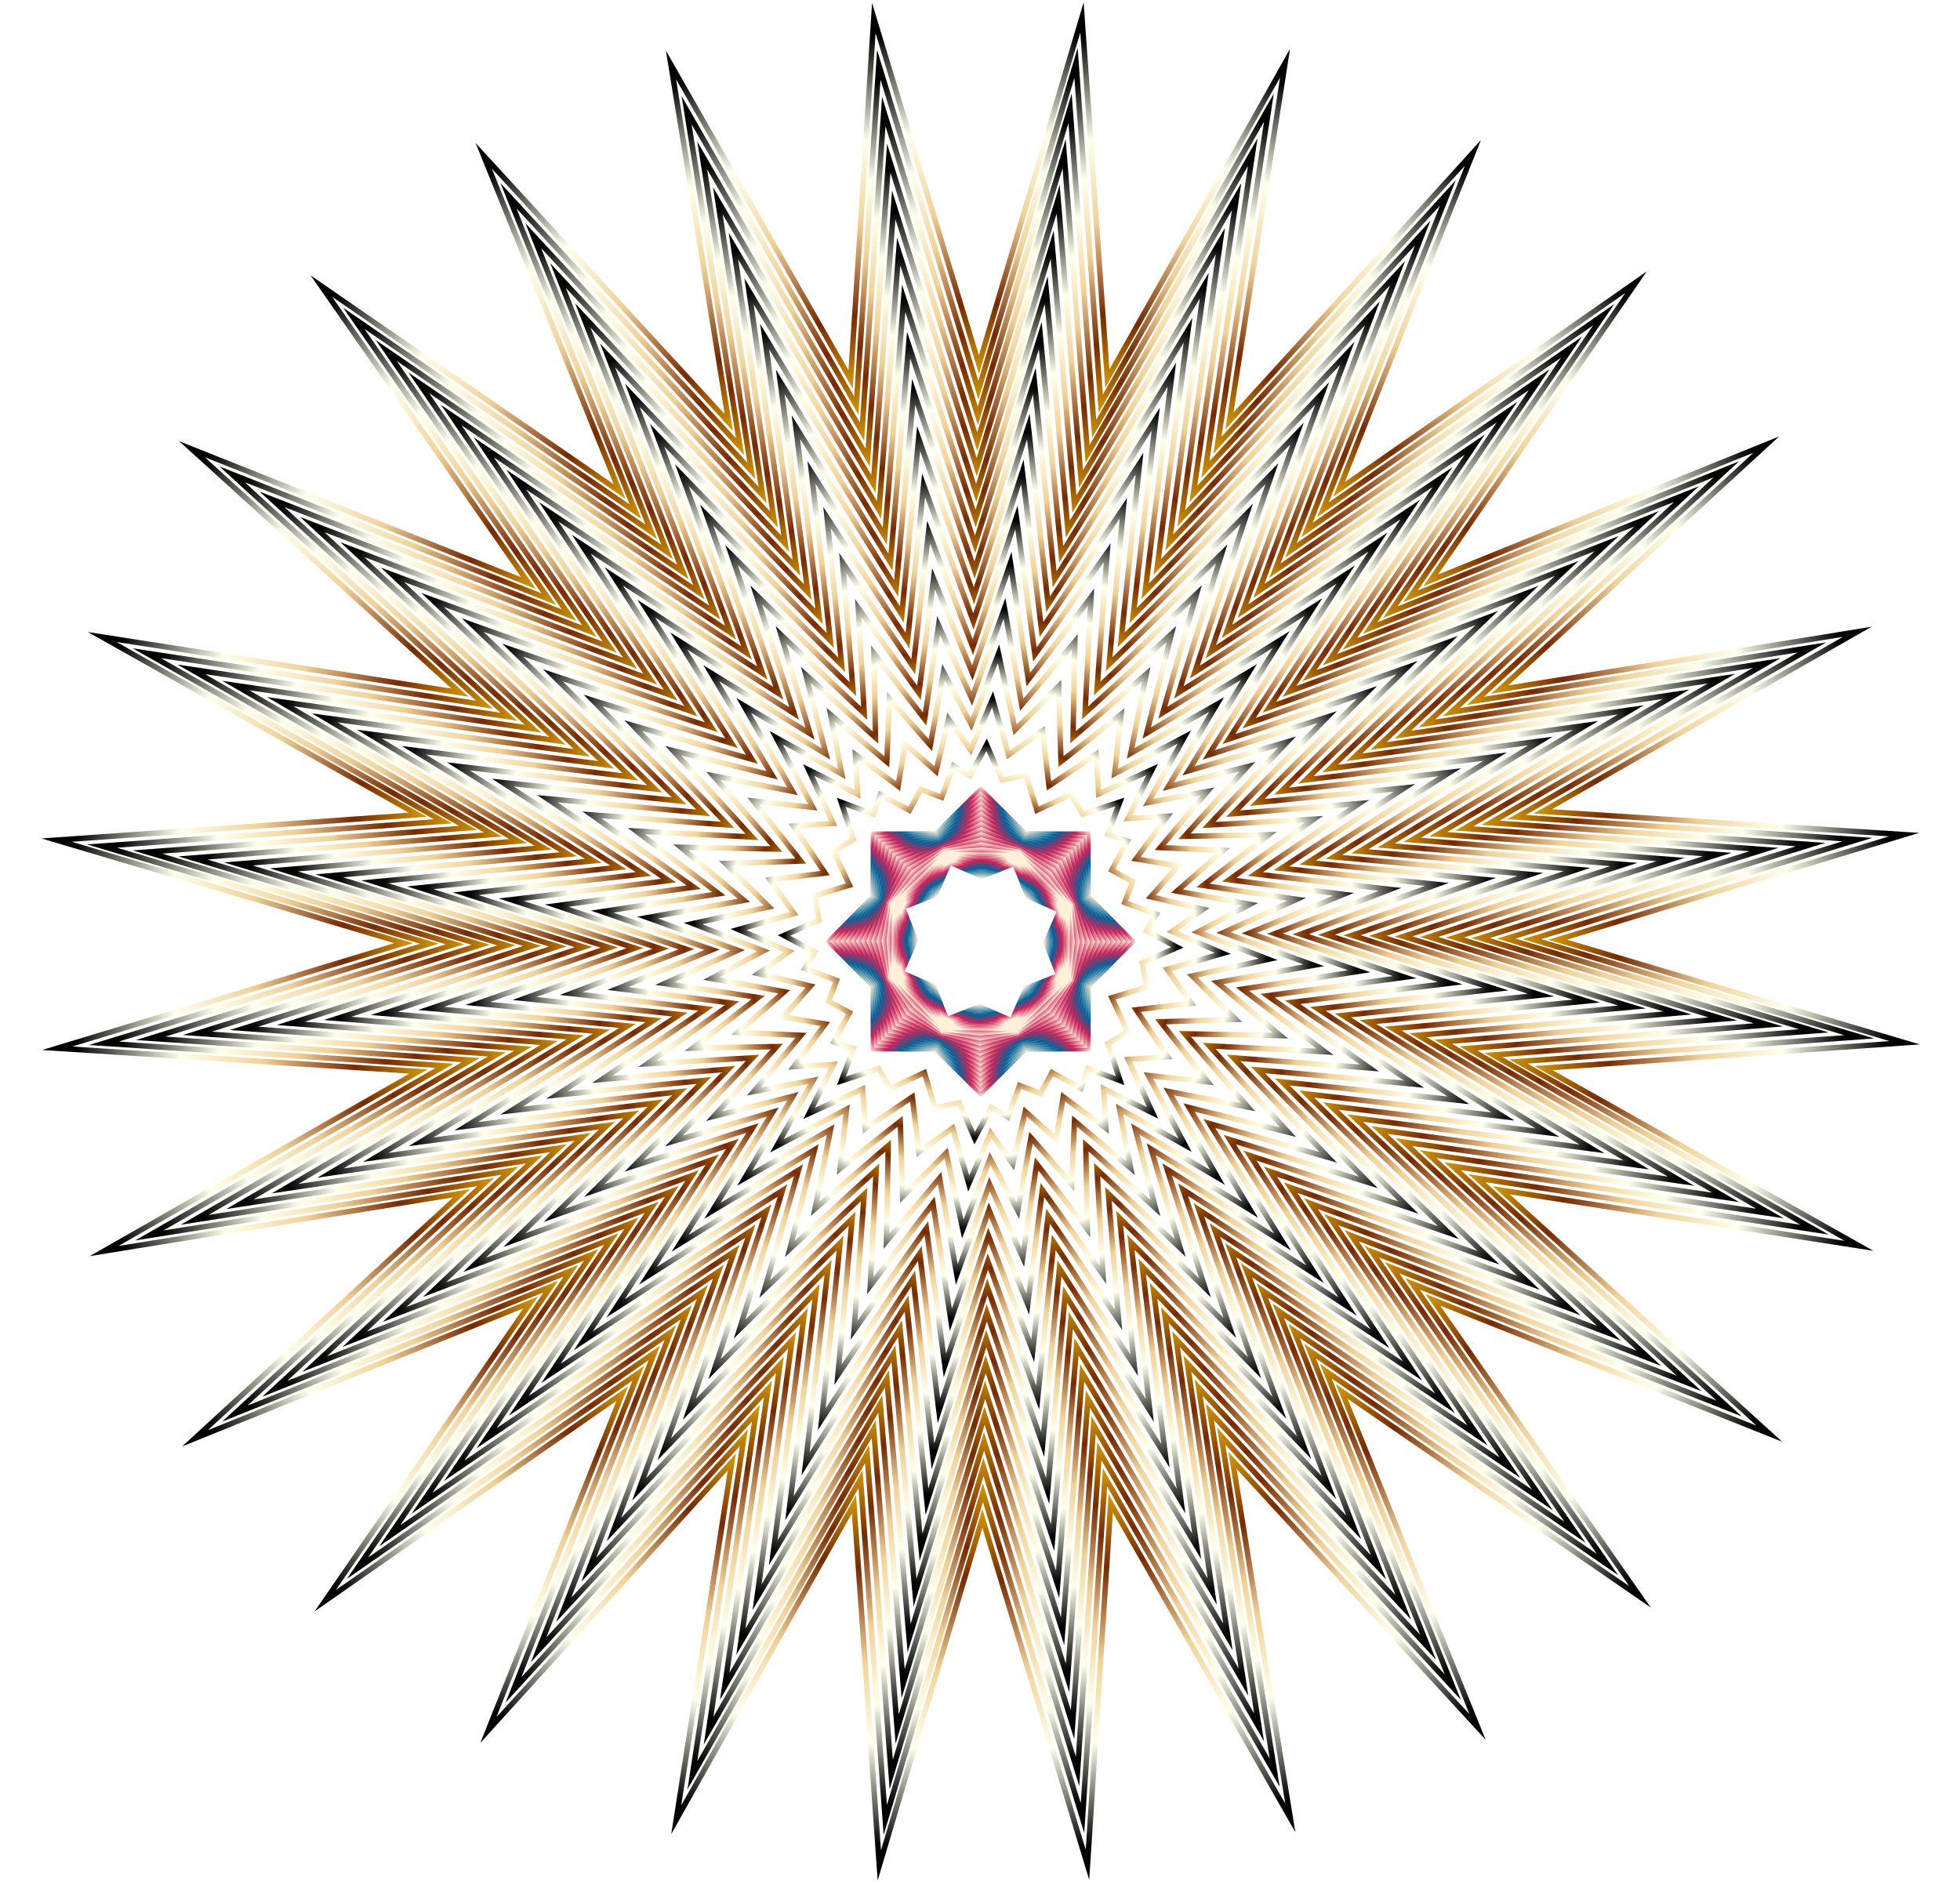 <?xml version="1.0" encoding="UTF-8" standalone="no"?>
<svg
   xmlns:dc="http://purl.org/dc/elements/1.1/"
   xmlns:cc="http://creativecommons.org/ns#"
   xmlns:rdf="http://www.w3.org/1999/02/22-rdf-syntax-ns#"
   xmlns:svg="http://www.w3.org/2000/svg"
   xmlns="http://www.w3.org/2000/svg"
   xmlns:sodipodi="http://sodipodi.sourceforge.net/DTD/sodipodi-0.dtd"
   xmlns:inkscape="http://www.inkscape.org/namespaces/inkscape"
   version="1.1"
   id="Layer_1"
   x="0px"
   y="0px"
   viewBox="0 0 1665.395 1600"
   enable-background="new 0 0 1665.395 1600"
   xml:space="preserve"
   inkscape:version="0.91 r13725"
   sodipodi:docname="Stylized Nova.svg"><defs
     id="defs1204"><filter
       y="-0.25"
       height="1.5"
       inkscape:menu-tooltip="Darkens the edge with an inner blur and adds a flexible glow"
       inkscape:menu="Shadows and Glows"
       inkscape:label="Dark And Glow"
       style="color-interpolation-filters:sRGB;"
       id="filter5950"><feGaussianBlur
         stdDeviation="5"
         result="result6"
         id="feGaussianBlur5952" /><feComposite
         result="result8"
         in="SourceGraphic"
         operator="atop"
         in2="result6"
         id="feComposite5954" /><feComposite
         result="result9"
         operator="over"
         in2="SourceAlpha"
         in="result8"
         id="feComposite5956" /><feColorMatrix
         values="1 0 0 0 0 0 1 0 0 0 0 0 1 0 0 0 0 0 1 0 "
         result="result10"
         id="feColorMatrix5958" /><feBlend
         in="result10"
         mode="normal"
         in2="result6"
         id="feBlend5960" /></filter><filter
       inkscape:label="Inset"
       inkscape:menu="Shadows and Glows"
       inkscape:menu-tooltip="Shadowy outer bevel"
       style="color-interpolation-filters:sRGB;"
       id="filter5974"><feMorphology
         result="result1"
         in="SourceAlpha"
         operator="dilate"
         radius="3.6"
         id="feMorphology5976" /><feGaussianBlur
         stdDeviation="3.6"
         in="result1"
         result="result0"
         id="feGaussianBlur5978" /><feDiffuseLighting
         surfaceScale="-5"
         id="feDiffuseLighting5980"><feDistantLight
           elevation="45"
           azimuth="225"
           id="feDistantLight5982" /></feDiffuseLighting><feComposite
         in2="result0"
         operator="in"
         result="result91"
         id="feComposite5984" /><feComposite
         in="SourceGraphic"
         in2="result91"
         id="feComposite5986" /></filter></defs><sodipodi:namedview
     pagecolor="#ffffff"
     bordercolor="#666666"
     borderopacity="1"
     objecttolerance="10"
     gridtolerance="10"
     guidetolerance="10"
     inkscape:pageopacity="0"
     inkscape:pageshadow="2"
     inkscape:window-width="640"
     inkscape:window-height="480"
     id="namedview1202"
     showgrid="false"
     inkscape:zoom="0.545"
     inkscape:cx="544.76519"
     inkscape:cy="792.04893"
     inkscape:current-layer="Layer_1" /><g
     id="g5988"><g
       style="filter:url(#filter5974)"
       id="g5"><radialGradient
         id="SVGID_1_"
         cx="833.246"
         cy="800"
         r="798.042"
         gradientUnits="userSpaceOnUse"><stop
           offset="0"
           style="stop-color:#BF9E5C"
           id="stop8" /><stop
           offset="0.073"
           style="stop-color:#1E0001"
           id="stop10" /><stop
           offset="0.133"
           style="stop-color:#FFFFED"
           id="stop12" /><stop
           offset="0.188"
           style="stop-color:#C18507"
           id="stop14" /><stop
           offset="0.255"
           style="stop-color:#5E0100"
           id="stop16" /><stop
           offset="0.351"
           style="stop-color:#442008"
           id="stop18" /><stop
           offset="0.424"
           style="stop-color:#FEFFEA"
           id="stop20" /><stop
           offset="0.485"
           style="stop-color:#514514"
           id="stop22" /><stop
           offset="0.533"
           style="stop-color:#E0BC73"
           id="stop24" /><stop
           offset="0.612"
           style="stop-color:#CA9008"
           id="stop26" /><stop
           offset="0.679"
           style="stop-color:#742A02"
           id="stop28" /><stop
           offset="0.776"
           style="stop-color:#F0D299"
           id="stop30" /><stop
           offset="0.861"
           style="stop-color:#FFFFEB"
           id="stop32" /><stop
           offset="0.97"
           style="stop-color:#000201"
           id="stop34" /></radialGradient><polygon
         stroke-miterlimit="10"
         points="919.351,14.819 940.908,321.752 1091.911,53.665 1044.629,357.699 1251.501,129.935 1137.75,415.826 1390.118,239.806 1215.602,493.216 1500.811,377.767 1274.282,585.99 1578.03,536.9 1310.846,689.495 1617.901,709.226 1323.461,798.542 1618.428,886.104 1311.495,907.661 1579.582,1058.665 1275.547,1011.382 1503.311,1218.255 1217.421,1104.504 1393.441,1356.872 1140.03,1182.356 1255.48,1467.565 1047.256,1241.035 1096.346,1544.783 943.751,1277.599 924.02,1584.655 834.705,1290.215 747.142,1585.181 725.585,1278.248 574.582,1546.335 621.864,1242.301 414.992,1470.065 528.743,1184.174 276.375,1360.194 450.89,1106.784 165.682,1222.234 392.211,1014.01 88.463,1063.1 355.647,910.505 48.591,890.774 343.032,801.458 48.065,713.896 354.998,692.339 86.911,541.335 390.946,588.618 163.182,381.745 449.072,495.496 273.052,243.128 526.462,417.644 411.013,132.435 619.236,358.965 570.146,55.217 722.742,322.401 742.472,15.345 831.788,309.786 "
         id="polygon36"
         style="fill:none;stroke:url(#SVGID_1_);stroke-width:4.616;stroke-miterlimit:10" /><radialGradient
         id="SVGID_2_"
         cx="833.246"
         cy="800"
         r="759.284"
         gradientUnits="userSpaceOnUse"><stop
           offset="0"
           style="stop-color:#BF9E5C"
           id="stop39" /><stop
           offset="0.073"
           style="stop-color:#1E0001"
           id="stop41" /><stop
           offset="0.133"
           style="stop-color:#FFFFED"
           id="stop43" /><stop
           offset="0.188"
           style="stop-color:#C18507"
           id="stop45" /><stop
           offset="0.255"
           style="stop-color:#5E0100"
           id="stop47" /><stop
           offset="0.351"
           style="stop-color:#442008"
           id="stop49" /><stop
           offset="0.424"
           style="stop-color:#FEFFEA"
           id="stop51" /><stop
           offset="0.485"
           style="stop-color:#514514"
           id="stop53" /><stop
           offset="0.533"
           style="stop-color:#E0BC73"
           id="stop55" /><stop
           offset="0.612"
           style="stop-color:#CA9008"
           id="stop57" /><stop
           offset="0.679"
           style="stop-color:#742A02"
           id="stop59" /><stop
           offset="0.776"
           style="stop-color:#F0D299"
           id="stop61" /><stop
           offset="0.861"
           style="stop-color:#FFFFEB"
           id="stop63" /><stop
           offset="0.97"
           style="stop-color:#000201"
           id="stop65" /></radialGradient><polygon
         stroke-miterlimit="10"
         points="432.068,166.36 628.826,379.564 583.409,93.684 727.581,344.599 746.704,55.053 831.32,331.619 914.286,53.449 935.311,343.064 1078.17,91.484 1034.408,378.373 1230.153,164.007 1124.138,433.081 1362.704,267.415 1198.454,506.699 1466.886,398.822 1253.682,595.58 1539.562,550.163 1288.647,694.334 1578.194,713.457 1301.627,798.073 1579.797,881.039 1290.183,902.065 1541.762,1044.924 1254.873,1001.161 1469.239,1196.907 1200.166,1090.891 1365.832,1329.458 1126.547,1165.208 1234.424,1433.64 1037.666,1220.436 1083.083,1506.316 938.912,1255.401 919.789,1544.947 835.173,1268.381 752.207,1546.551 731.181,1256.936 588.323,1508.516 632.085,1221.627 436.34,1435.993 542.355,1166.919 303.788,1332.585 468.038,1093.301 199.607,1201.178 412.811,1004.42 126.93,1049.837 377.846,905.666 88.299,886.543 364.865,801.927 86.695,718.961 376.31,697.935 124.731,555.076 411.62,598.839 197.254,403.094 466.327,509.109 300.661,270.542 539.946,434.792 "
         id="polygon67"
         style="fill:none;stroke:url(#SVGID_2_);stroke-width:4.616;stroke-miterlimit:10" /><radialGradient
         id="SVGID_3_"
         cx="833.246"
         cy="800"
         r="720.514"
         gradientUnits="userSpaceOnUse"><stop
           offset="0"
           style="stop-color:#BF9E5C"
           id="stop70" /><stop
           offset="0.073"
           style="stop-color:#1E0001"
           id="stop72" /><stop
           offset="0.133"
           style="stop-color:#FFFFED"
           id="stop74" /><stop
           offset="0.188"
           style="stop-color:#C18507"
           id="stop76" /><stop
           offset="0.255"
           style="stop-color:#5E0100"
           id="stop78" /><stop
           offset="0.351"
           style="stop-color:#442008"
           id="stop80" /><stop
           offset="0.424"
           style="stop-color:#FEFFEA"
           id="stop82" /><stop
           offset="0.485"
           style="stop-color:#514514"
           id="stop84" /><stop
           offset="0.533"
           style="stop-color:#E0BC73"
           id="stop86" /><stop
           offset="0.612"
           style="stop-color:#CA9008"
           id="stop88" /><stop
           offset="0.679"
           style="stop-color:#742A02"
           id="stop90" /><stop
           offset="0.776"
           style="stop-color:#F0D299"
           id="stop92" /><stop
           offset="0.861"
           style="stop-color:#FFFFEB"
           id="stop94" /><stop
           offset="0.97"
           style="stop-color:#000201"
           id="stop96" /></radialGradient><polygon
         stroke-miterlimit="10"
         points="453.124,200.285 638.416,400.164 596.672,132.151 732.419,366.798 750.935,94.76 830.851,353.452 909.221,92.079 929.715,364.375 1064.429,129.304 1024.187,399.048 1208.805,198.079 1110.525,450.336 1335.291,295.024 1181.306,520.182 1432.961,419.878 1233.082,605.17 1501.095,563.426 1266.448,699.173 1538.486,717.688 1279.794,797.605 1541.167,875.974 1268.871,896.468 1503.942,1031.182 1234.199,990.941 1435.167,1175.558 1182.911,1077.278 1338.223,1302.044 1113.064,1148.06 1213.368,1399.715 1028.077,1199.836 1069.82,1467.849 934.073,1233.202 915.558,1505.239 835.641,1246.547 757.272,1507.921 736.778,1235.624 602.064,1470.696 642.306,1200.953 457.688,1401.921 555.968,1149.664 331.202,1304.976 485.186,1079.818 233.532,1180.122 433.41,994.83 165.398,1036.574 400.044,900.827 128.007,882.312 386.699,802.395 125.325,724.026 397.622,703.532 162.55,568.817 432.294,609.059 231.326,424.442 483.582,522.722 328.27,297.956 553.428,451.94 "
         id="polygon98"
         style="fill:none;stroke:url(#SVGID_3_);stroke-width:4.616;stroke-miterlimit:10" /><radialGradient
         id="SVGID_4_"
         cx="833.246"
         cy="800"
         r="681.728"
         gradientUnits="userSpaceOnUse"><stop
           offset="0"
           style="stop-color:#BF9E5C"
           id="stop101" /><stop
           offset="0.073"
           style="stop-color:#1E0001"
           id="stop103" /><stop
           offset="0.133"
           style="stop-color:#FFFFED"
           id="stop105" /><stop
           offset="0.188"
           style="stop-color:#C18507"
           id="stop107" /><stop
           offset="0.255"
           style="stop-color:#5E0100"
           id="stop109" /><stop
           offset="0.351"
           style="stop-color:#442008"
           id="stop111" /><stop
           offset="0.424"
           style="stop-color:#FEFFEA"
           id="stop113" /><stop
           offset="0.485"
           style="stop-color:#514514"
           id="stop115" /><stop
           offset="0.533"
           style="stop-color:#E0BC73"
           id="stop117" /><stop
           offset="0.612"
           style="stop-color:#CA9008"
           id="stop119" /><stop
           offset="0.679"
           style="stop-color:#742A02"
           id="stop121" /><stop
           offset="0.776"
           style="stop-color:#F0D299"
           id="stop123" /><stop
           offset="0.861"
           style="stop-color:#FFFFEB"
           id="stop125" /><stop
           offset="0.97"
           style="stop-color:#000201"
           id="stop127" /></radialGradient><polygon
         stroke-miterlimit="10"
         points="474.18,234.21 648.006,420.764 609.936,170.619 737.258,388.997 755.166,134.468 830.383,375.286 904.156,130.709 924.118,385.687 1050.688,167.124 1013.966,419.722 1187.457,232.151 1096.912,467.591 1307.877,322.633 1164.158,533.665 1399.036,440.934 1212.483,614.76 1462.628,576.689 1244.25,704.012 1498.778,721.919 1257.96,797.136 1502.537,870.909 1247.559,890.872 1466.123,1017.441 1213.525,980.72 1401.095,1154.21 1165.656,1063.666 1310.613,1274.631 1099.581,1130.912 1192.313,1365.79 1018.487,1179.236 1056.557,1429.382 929.235,1211.003 911.327,1465.532 836.11,1224.714 762.337,1469.291 742.374,1214.313 615.805,1432.877 652.527,1180.278 479.036,1367.849 569.581,1132.409 358.615,1277.367 502.334,1066.335 267.457,1159.066 454.01,985.24 203.865,1023.311 422.243,895.988 167.715,878.081 408.532,802.864 163.956,729.091 418.934,709.128 200.37,582.559 452.968,619.28 265.398,445.79 500.837,536.334 355.879,325.369 566.912,469.088 "
         id="polygon129"
         style="fill:none;stroke:url(#SVGID_4_);stroke-width:4.616;stroke-miterlimit:10" /><radialGradient
         id="SVGID_5_"
         cx="833.246"
         cy="800"
         r="642.925"
         gradientUnits="userSpaceOnUse"><stop
           offset="0"
           style="stop-color:#BF9E5C"
           id="stop132" /><stop
           offset="0.073"
           style="stop-color:#1E0001"
           id="stop134" /><stop
           offset="0.133"
           style="stop-color:#FFFFED"
           id="stop136" /><stop
           offset="0.188"
           style="stop-color:#C18507"
           id="stop138" /><stop
           offset="0.255"
           style="stop-color:#5E0100"
           id="stop140" /><stop
           offset="0.351"
           style="stop-color:#442008"
           id="stop142" /><stop
           offset="0.424"
           style="stop-color:#FEFFEA"
           id="stop144" /><stop
           offset="0.485"
           style="stop-color:#514514"
           id="stop146" /><stop
           offset="0.533"
           style="stop-color:#E0BC73"
           id="stop148" /><stop
           offset="0.612"
           style="stop-color:#CA9008"
           id="stop150" /><stop
           offset="0.679"
           style="stop-color:#742A02"
           id="stop152" /><stop
           offset="0.776"
           style="stop-color:#F0D299"
           id="stop154" /><stop
           offset="0.861"
           style="stop-color:#FFFFEB"
           id="stop156" /><stop
           offset="0.97"
           style="stop-color:#000201"
           id="stop158" /></radialGradient><polygon
         stroke-miterlimit="10"
         points="495.236,268.135 657.596,441.363 623.199,209.086 742.097,411.195 759.397,174.176 829.914,397.119 899.091,169.339 918.522,406.999 1036.947,204.943 1003.745,440.396 1166.108,266.223 1083.299,484.845 1280.464,350.242 1147.011,547.148 1365.111,461.989 1191.883,624.349 1424.161,589.952 1222.051,708.85 1459.07,726.15 1236.127,796.668 1463.907,865.844 1226.247,885.276 1428.303,1003.7 1192.851,970.499 1367.023,1132.862 1148.401,1050.053 1283.005,1247.217 1086.098,1113.764 1171.257,1331.865 1008.897,1158.637 1043.294,1390.914 924.396,1188.805 907.096,1425.824 836.579,1202.88 767.402,1430.66 747.971,1193.001 629.546,1395.057 662.747,1159.604 500.384,1333.777 583.193,1115.155 386.029,1249.758 519.482,1052.852 301.382,1138.011 474.61,975.651 242.332,1010.048 444.442,891.15 207.423,873.85 430.366,803.332 202.586,734.156 440.246,714.724 238.189,596.3 473.642,629.501 299.47,467.138 518.092,549.947 383.488,352.783 580.394,486.236 "
         id="polygon160"
         style="fill:none;stroke:url(#SVGID_5_);stroke-width:4.616;stroke-miterlimit:10" /><radialGradient
         id="SVGID_6_"
         cx="833.246"
         cy="800"
         r="604.1"
         gradientUnits="userSpaceOnUse"><stop
           offset="0"
           style="stop-color:#BF9E5C"
           id="stop163" /><stop
           offset="0.073"
           style="stop-color:#1E0001"
           id="stop165" /><stop
           offset="0.133"
           style="stop-color:#FFFFED"
           id="stop167" /><stop
           offset="0.188"
           style="stop-color:#C18507"
           id="stop169" /><stop
           offset="0.255"
           style="stop-color:#5E0100"
           id="stop171" /><stop
           offset="0.351"
           style="stop-color:#442008"
           id="stop173" /><stop
           offset="0.424"
           style="stop-color:#FEFFEA"
           id="stop175" /><stop
           offset="0.485"
           style="stop-color:#514514"
           id="stop177" /><stop
           offset="0.533"
           style="stop-color:#E0BC73"
           id="stop179" /><stop
           offset="0.612"
           style="stop-color:#CA9008"
           id="stop181" /><stop
           offset="0.679"
           style="stop-color:#742A02"
           id="stop183" /><stop
           offset="0.776"
           style="stop-color:#F0D299"
           id="stop185" /><stop
           offset="0.861"
           style="stop-color:#FFFFEB"
           id="stop187" /><stop
           offset="0.97"
           style="stop-color:#000201"
           id="stop189" /></radialGradient><polygon
         stroke-miterlimit="10"
         points="516.291,302.06 667.186,461.963 636.462,247.553 746.936,433.394 763.628,213.884 829.446,418.953 894.026,207.97 912.926,428.311 1023.205,242.763 993.524,461.07 1144.76,300.295 1069.687,502.1 1253.05,377.851 1129.862,560.631 1331.186,483.045 1171.283,633.939 1385.694,603.215 1199.852,713.689 1419.362,730.381 1214.293,796.199 1425.277,860.779 1204.935,879.679 1390.484,989.959 1172.176,960.278 1332.951,1111.514 1131.146,1036.44 1255.396,1219.804 1072.615,1096.616 1150.201,1297.94 999.307,1138.037 1030.031,1352.447 919.557,1166.606 902.865,1386.116 837.047,1181.047 772.467,1392.03 753.567,1171.689 643.287,1357.237 672.968,1138.93 521.732,1299.705 596.806,1097.9 413.443,1222.149 536.63,1039.369 335.307,1116.955 495.209,966.061 280.799,996.785 466.64,886.311 247.13,869.619 452.199,803.801 241.216,739.221 461.558,720.321 276.009,610.041 494.316,639.722 333.542,488.486 535.347,563.56 411.097,380.196 593.877,503.384 "
         id="polygon191"
         style="fill:none;stroke:url(#SVGID_6_);stroke-width:4.616;stroke-miterlimit:10" /><radialGradient
         id="SVGID_7_"
         cx="833.246"
         cy="800"
         r="565.25"
         gradientUnits="userSpaceOnUse"><stop
           offset="0"
           style="stop-color:#BF9E5C"
           id="stop194" /><stop
           offset="0.073"
           style="stop-color:#1E0001"
           id="stop196" /><stop
           offset="0.133"
           style="stop-color:#FFFFED"
           id="stop198" /><stop
           offset="0.188"
           style="stop-color:#C18507"
           id="stop200" /><stop
           offset="0.255"
           style="stop-color:#5E0100"
           id="stop202" /><stop
           offset="0.351"
           style="stop-color:#442008"
           id="stop204" /><stop
           offset="0.424"
           style="stop-color:#FEFFEA"
           id="stop206" /><stop
           offset="0.485"
           style="stop-color:#514514"
           id="stop208" /><stop
           offset="0.533"
           style="stop-color:#E0BC73"
           id="stop210" /><stop
           offset="0.612"
           style="stop-color:#CA9008"
           id="stop212" /><stop
           offset="0.679"
           style="stop-color:#742A02"
           id="stop214" /><stop
           offset="0.776"
           style="stop-color:#F0D299"
           id="stop216" /><stop
           offset="0.861"
           style="stop-color:#FFFFEB"
           id="stop218" /><stop
           offset="0.97"
           style="stop-color:#000201"
           id="stop220" /></radialGradient><polygon
         stroke-miterlimit="10"
         points="537.347,335.985 676.775,482.563 649.725,286.02 751.774,455.593 767.859,253.592 828.977,440.786 888.961,246.6 907.329,449.623 1009.464,280.582 983.303,481.744 1123.412,334.367 1056.074,519.355 1225.636,405.46 1112.715,574.114 1297.261,504.101 1150.684,643.529 1347.226,616.479 1177.654,718.528 1379.655,734.612 1192.46,795.731 1386.647,855.715 1183.623,874.083 1352.664,976.218 1151.502,950.057 1298.879,1090.166 1113.891,1022.828 1227.786,1192.39 1059.132,1079.468 1129.146,1264.015 989.717,1117.437 1016.768,1313.98 914.718,1144.408 898.634,1346.408 837.516,1159.214 777.532,1353.4 759.164,1150.377 657.028,1319.418 683.189,1118.256 543.081,1265.633 610.419,1080.645 440.856,1194.54 553.778,1025.886 369.231,1095.899 515.809,956.471 319.266,983.521 488.839,881.472 286.838,865.388 474.033,804.269 279.846,744.285 482.869,725.917 313.829,623.782 514.99,649.943 367.614,509.834 552.602,577.172 438.706,407.61 607.361,520.532 "
         id="polygon222"
         style="fill:none;stroke:url(#SVGID_7_);stroke-width:4.616;stroke-miterlimit:10" /><radialGradient
         id="SVGID_8_"
         cx="833.246"
         cy="800"
         r="526.37"
         gradientUnits="userSpaceOnUse"><stop
           offset="0"
           style="stop-color:#BF9E5C"
           id="stop225" /><stop
           offset="0.073"
           style="stop-color:#1E0001"
           id="stop227" /><stop
           offset="0.133"
           style="stop-color:#FFFFED"
           id="stop229" /><stop
           offset="0.188"
           style="stop-color:#C18507"
           id="stop231" /><stop
           offset="0.255"
           style="stop-color:#5E0100"
           id="stop233" /><stop
           offset="0.351"
           style="stop-color:#442008"
           id="stop235" /><stop
           offset="0.424"
           style="stop-color:#FEFFEA"
           id="stop237" /><stop
           offset="0.485"
           style="stop-color:#514514"
           id="stop239" /><stop
           offset="0.533"
           style="stop-color:#E0BC73"
           id="stop241" /><stop
           offset="0.612"
           style="stop-color:#CA9008"
           id="stop243" /><stop
           offset="0.679"
           style="stop-color:#742A02"
           id="stop245" /><stop
           offset="0.776"
           style="stop-color:#F0D299"
           id="stop247" /><stop
           offset="0.861"
           style="stop-color:#FFFFEB"
           id="stop249" /><stop
           offset="0.97"
           style="stop-color:#000201"
           id="stop251" /></radialGradient><polygon
         stroke-miterlimit="10"
         points="558.403,369.91 686.365,503.163 662.988,324.487 756.613,477.791 772.09,293.3 828.509,462.62 883.896,285.23 901.733,470.935 995.723,318.402 973.082,502.418 1102.064,368.439 1042.461,536.61 1198.223,433.069 1095.567,587.597 1263.336,525.157 1130.084,653.119 1308.759,629.742 1155.455,723.367 1339.947,738.844 1170.627,795.262 1348.016,850.649 1162.311,868.486 1314.845,962.477 1130.828,939.836 1264.807,1068.818 1096.636,1009.215 1200.177,1164.976 1045.649,1062.32 1108.09,1230.09 980.128,1096.838 1003.505,1275.513 909.88,1122.209 894.403,1306.7 837.984,1137.38 782.597,1314.77 764.76,1129.065 670.769,1281.598 693.41,1097.582 564.429,1231.561 624.031,1063.39 468.27,1166.931 570.926,1012.403 403.156,1074.843 536.409,946.881 357.734,970.258 511.038,876.633 326.546,861.156 495.866,804.738 318.476,749.351 504.181,731.514 351.648,637.523 535.664,660.164 401.686,531.182 569.856,590.785 466.315,435.024 620.843,537.68 "
         id="polygon253"
         style="fill:none;stroke:url(#SVGID_8_);stroke-width:4.616;stroke-miterlimit:10" /><radialGradient
         id="SVGID_9_"
         cx="833.246"
         cy="800"
         r="487.452"
         gradientUnits="userSpaceOnUse"><stop
           offset="0"
           style="stop-color:#BF9E5C"
           id="stop256" /><stop
           offset="0.073"
           style="stop-color:#1E0001"
           id="stop258" /><stop
           offset="0.133"
           style="stop-color:#FFFFED"
           id="stop260" /><stop
           offset="0.188"
           style="stop-color:#C18507"
           id="stop262" /><stop
           offset="0.255"
           style="stop-color:#5E0100"
           id="stop264" /><stop
           offset="0.351"
           style="stop-color:#442008"
           id="stop266" /><stop
           offset="0.424"
           style="stop-color:#FEFFEA"
           id="stop268" /><stop
           offset="0.485"
           style="stop-color:#514514"
           id="stop270" /><stop
           offset="0.533"
           style="stop-color:#E0BC73"
           id="stop272" /><stop
           offset="0.612"
           style="stop-color:#CA9008"
           id="stop274" /><stop
           offset="0.679"
           style="stop-color:#742A02"
           id="stop276" /><stop
           offset="0.776"
           style="stop-color:#F0D299"
           id="stop278" /><stop
           offset="0.861"
           style="stop-color:#FFFFEB"
           id="stop280" /><stop
           offset="0.97"
           style="stop-color:#000201"
           id="stop282" /></radialGradient><polygon
         stroke-miterlimit="10"
         points="579.459,403.835 695.955,523.762 676.251,362.954 761.452,499.99 776.321,333.007 828.04,484.453 878.831,323.86 896.136,492.247 981.982,356.221 962.862,523.092 1080.716,402.511 1028.849,553.865 1170.809,460.678 1078.419,601.08 1229.411,546.212 1109.484,662.709 1270.292,643.005 1133.256,728.205 1300.239,743.075 1148.793,794.794 1309.386,845.585 1140.999,862.89 1277.025,948.736 1110.154,929.615 1230.735,1047.469 1079.381,995.602 1172.568,1137.563 1032.166,1045.172 1087.034,1196.165 970.538,1076.238 990.242,1237.045 905.041,1100.01 890.172,1266.993 838.453,1115.546 787.662,1276.14 770.356,1107.753 684.511,1243.779 703.631,1076.908 585.777,1197.489 637.644,1046.135 495.683,1139.322 588.074,998.92 437.081,1053.788 557.009,937.291 396.201,956.995 533.236,871.795 366.254,856.925 517.7,805.206 357.107,754.415 525.493,737.11 389.468,651.264 556.339,670.385 435.758,552.53 587.111,604.398 493.924,462.437 634.326,554.828 "
         id="polygon284"
         style="fill:none;stroke:url(#SVGID_9_);stroke-width:4.616;stroke-miterlimit:10" /><radialGradient
         id="SVGID_10_"
         cx="833.246"
         cy="800"
         r="448.488"
         gradientUnits="userSpaceOnUse"><stop
           offset="0"
           style="stop-color:#BF9E5C"
           id="stop287" /><stop
           offset="0.073"
           style="stop-color:#1E0001"
           id="stop289" /><stop
           offset="0.133"
           style="stop-color:#FFFFED"
           id="stop291" /><stop
           offset="0.188"
           style="stop-color:#C18507"
           id="stop293" /><stop
           offset="0.255"
           style="stop-color:#5E0100"
           id="stop295" /><stop
           offset="0.351"
           style="stop-color:#442008"
           id="stop297" /><stop
           offset="0.424"
           style="stop-color:#FEFFEA"
           id="stop299" /><stop
           offset="0.485"
           style="stop-color:#514514"
           id="stop301" /><stop
           offset="0.533"
           style="stop-color:#E0BC73"
           id="stop303" /><stop
           offset="0.612"
           style="stop-color:#CA9008"
           id="stop305" /><stop
           offset="0.679"
           style="stop-color:#742A02"
           id="stop307" /><stop
           offset="0.776"
           style="stop-color:#F0D299"
           id="stop309" /><stop
           offset="0.861"
           style="stop-color:#FFFFEB"
           id="stop311" /><stop
           offset="0.97"
           style="stop-color:#000201"
           id="stop313" /></radialGradient><polygon
         stroke-miterlimit="10"
         points="600.514,437.76 705.545,544.362 689.514,401.422 766.29,522.188 780.552,372.715 827.572,506.287 873.766,362.49 890.54,513.559 968.241,394.041 952.641,543.766 1059.368,436.583 1015.236,571.12 1143.396,488.287 1061.271,614.563 1195.486,567.268 1088.884,672.298 1231.825,656.268 1111.058,733.044 1260.531,747.306 1126.959,794.325 1270.756,840.52 1119.688,857.293 1239.205,934.995 1089.48,919.394 1196.663,1026.121 1062.126,981.99 1144.959,1110.149 1018.683,1028.024 1065.978,1162.24 960.948,1055.638 976.979,1198.578 900.202,1077.812 885.941,1227.285 838.921,1093.713 792.727,1237.51 775.953,1086.441 698.252,1205.959 713.852,1056.234 607.125,1163.417 651.257,1028.88 523.097,1111.713 605.222,985.437 471.006,1032.732 577.608,927.702 434.668,943.732 555.435,866.956 405.962,852.694 539.533,805.675 395.737,759.48 546.805,742.707 427.287,665.005 577.013,680.606 469.83,573.879 604.366,618.01 521.533,489.851 647.809,571.976 "
         id="polygon315"
         style="fill:none;stroke:url(#SVGID_10_);stroke-width:4.616;stroke-miterlimit:10" /><radialGradient
         id="SVGID_11_"
         cx="833.246"
         cy="800"
         r="409.466"
         gradientUnits="userSpaceOnUse"><stop
           offset="0"
           style="stop-color:#BF9E5C"
           id="stop318" /><stop
           offset="0.073"
           style="stop-color:#1E0001"
           id="stop320" /><stop
           offset="0.133"
           style="stop-color:#FFFFED"
           id="stop322" /><stop
           offset="0.188"
           style="stop-color:#C18507"
           id="stop324" /><stop
           offset="0.255"
           style="stop-color:#5E0100"
           id="stop326" /><stop
           offset="0.351"
           style="stop-color:#442008"
           id="stop328" /><stop
           offset="0.424"
           style="stop-color:#FEFFEA"
           id="stop330" /><stop
           offset="0.485"
           style="stop-color:#514514"
           id="stop332" /><stop
           offset="0.533"
           style="stop-color:#E0BC73"
           id="stop334" /><stop
           offset="0.612"
           style="stop-color:#CA9008"
           id="stop336" /><stop
           offset="0.679"
           style="stop-color:#742A02"
           id="stop338" /><stop
           offset="0.776"
           style="stop-color:#F0D299"
           id="stop340" /><stop
           offset="0.861"
           style="stop-color:#FFFFEB"
           id="stop342" /><stop
           offset="0.97"
           style="stop-color:#000201"
           id="stop344" /></radialGradient><polygon
         stroke-miterlimit="10"
         points="621.57,471.685 715.135,564.962 702.777,439.889 771.129,544.387 784.783,412.423 827.103,528.12 868.701,401.121 884.943,534.871 954.5,431.861 942.42,564.441 1038.02,470.655 1001.623,588.375 1115.982,515.896 1044.123,628.046 1161.562,588.324 1068.285,681.888 1193.357,669.531 1088.859,737.883 1220.823,751.537 1105.126,793.857 1232.126,835.455 1098.376,851.697 1201.386,921.253 1068.806,909.174 1162.591,1004.773 1044.871,968.377 1117.35,1082.736 1005.2,1010.876 1044.923,1128.315 951.358,1035.039 963.716,1160.111 895.364,1055.613 881.71,1187.577 839.39,1071.88 797.792,1198.879 781.549,1065.129 711.993,1168.139 724.073,1035.559 628.473,1129.345 664.869,1011.625 550.511,1084.104 622.37,971.954 504.931,1011.676 598.208,918.112 473.135,930.469 577.634,862.117 445.669,848.463 561.367,806.143 434.367,764.545 568.117,748.303 465.107,678.747 597.687,690.826 503.902,595.227 621.621,631.623 549.142,517.264 661.292,589.124 "
         id="polygon346"
         style="fill:none;stroke:url(#SVGID_11_);stroke-width:4.616;stroke-miterlimit:10" /><radialGradient
         id="SVGID_12_"
         cx="833.246"
         cy="800"
         r="370.369"
         gradientUnits="userSpaceOnUse"><stop
           offset="0"
           style="stop-color:#BF9E5C"
           id="stop349" /><stop
           offset="0.073"
           style="stop-color:#1E0001"
           id="stop351" /><stop
           offset="0.133"
           style="stop-color:#FFFFED"
           id="stop353" /><stop
           offset="0.188"
           style="stop-color:#C18507"
           id="stop355" /><stop
           offset="0.255"
           style="stop-color:#5E0100"
           id="stop357" /><stop
           offset="0.351"
           style="stop-color:#442008"
           id="stop359" /><stop
           offset="0.424"
           style="stop-color:#FEFFEA"
           id="stop361" /><stop
           offset="0.485"
           style="stop-color:#514514"
           id="stop363" /><stop
           offset="0.533"
           style="stop-color:#E0BC73"
           id="stop365" /><stop
           offset="0.612"
           style="stop-color:#CA9008"
           id="stop367" /><stop
           offset="0.679"
           style="stop-color:#742A02"
           id="stop369" /><stop
           offset="0.776"
           style="stop-color:#F0D299"
           id="stop371" /><stop
           offset="0.861"
           style="stop-color:#FFFFEB"
           id="stop373" /><stop
           offset="0.97"
           style="stop-color:#000201"
           id="stop375" /></radialGradient><polygon
         stroke-miterlimit="10"
         points="642.626,505.61 724.724,585.561 716.04,478.356 775.968,566.586 789.014,452.131 826.635,549.954 863.636,439.751 879.347,556.183 940.759,469.68 932.199,585.115 1016.671,504.727 988.011,605.63 1088.569,543.505 1026.975,641.529 1127.637,609.379 1047.685,691.478 1154.89,682.794 1066.66,742.722 1181.116,755.768 1083.293,793.388 1193.496,830.39 1077.064,846.101 1163.566,907.512 1048.132,898.953 1128.519,983.425 1027.617,954.764 1089.741,1055.322 991.717,993.728 1023.867,1094.39 941.768,1014.439 950.452,1121.644 890.525,1033.414 877.479,1147.869 839.858,1050.046 802.857,1160.249 787.146,1043.817 725.734,1130.32 734.294,1014.885 649.821,1095.273 678.482,994.37 577.924,1056.495 639.518,958.471 538.856,990.621 618.808,908.522 511.603,917.206 599.832,857.278 485.377,844.232 583.2,806.612 472.997,769.61 589.429,753.899 502.926,692.488 618.361,701.047 537.974,616.575 638.876,645.236 576.751,544.678 674.775,606.272 "
         id="polygon377"
         style="fill:none;stroke:url(#SVGID_12_);stroke-width:4.616;stroke-miterlimit:10" /><radialGradient
         id="SVGID_13_"
         cx="833.246"
         cy="800"
         r="331.172"
         gradientUnits="userSpaceOnUse"><stop
           offset="0"
           style="stop-color:#BF9E5C"
           id="stop380" /><stop
           offset="0.073"
           style="stop-color:#1E0001"
           id="stop382" /><stop
           offset="0.133"
           style="stop-color:#FFFFED"
           id="stop384" /><stop
           offset="0.188"
           style="stop-color:#C18507"
           id="stop386" /><stop
           offset="0.255"
           style="stop-color:#5E0100"
           id="stop388" /><stop
           offset="0.351"
           style="stop-color:#442008"
           id="stop390" /><stop
           offset="0.424"
           style="stop-color:#FEFFEA"
           id="stop392" /><stop
           offset="0.485"
           style="stop-color:#514514"
           id="stop394" /><stop
           offset="0.533"
           style="stop-color:#E0BC73"
           id="stop396" /><stop
           offset="0.612"
           style="stop-color:#CA9008"
           id="stop398" /><stop
           offset="0.679"
           style="stop-color:#742A02"
           id="stop400" /><stop
           offset="0.776"
           style="stop-color:#F0D299"
           id="stop402" /><stop
           offset="0.861"
           style="stop-color:#FFFFEB"
           id="stop404" /><stop
           offset="0.97"
           style="stop-color:#000201"
           id="stop406" /></radialGradient><polygon
         stroke-miterlimit="10"
         points="663.681,539.535 734.314,606.161 729.303,516.823 780.807,588.784 793.245,491.839 826.166,571.787 858.571,478.381 873.75,577.495 927.018,507.5 921.978,605.789 995.323,538.799 974.398,622.885 1061.155,571.114 1009.827,655.012 1093.712,630.435 1027.085,701.068 1116.423,696.057 1044.462,747.56 1141.408,759.999 1061.459,792.92 1154.865,825.325 1055.752,840.504 1125.747,893.771 1027.458,888.732 1094.447,962.077 1010.362,941.152 1062.132,1027.909 978.234,976.58 1002.811,1060.465 932.178,993.839 937.189,1083.177 885.686,1011.216 873.247,1108.161 840.327,1028.213 807.922,1121.619 792.742,1022.505 739.475,1092.5 744.514,994.211 671.169,1061.201 692.095,977.115 605.338,1028.886 656.666,944.988 572.781,969.565 639.407,898.932 550.07,903.943 622.031,852.44 525.085,840.001 605.034,807.08 511.627,774.675 610.741,759.496 540.746,706.229 639.035,711.268 572.046,637.923 656.131,658.848 604.361,572.091 688.258,623.42 "
         id="polygon408"
         style="fill:none;stroke:url(#SVGID_13_);stroke-width:4.616;stroke-miterlimit:10" /><radialGradient
         id="SVGID_14_"
         cx="833.246"
         cy="800"
         r="291.843"
         gradientUnits="userSpaceOnUse"><stop
           offset="0"
           style="stop-color:#BF9E5C"
           id="stop411" /><stop
           offset="0.073"
           style="stop-color:#1E0001"
           id="stop413" /><stop
           offset="0.133"
           style="stop-color:#FFFFED"
           id="stop415" /><stop
           offset="0.188"
           style="stop-color:#C18507"
           id="stop417" /><stop
           offset="0.255"
           style="stop-color:#5E0100"
           id="stop419" /><stop
           offset="0.351"
           style="stop-color:#442008"
           id="stop421" /><stop
           offset="0.424"
           style="stop-color:#FEFFEA"
           id="stop423" /><stop
           offset="0.485"
           style="stop-color:#514514"
           id="stop425" /><stop
           offset="0.533"
           style="stop-color:#E0BC73"
           id="stop427" /><stop
           offset="0.612"
           style="stop-color:#CA9008"
           id="stop429" /><stop
           offset="0.679"
           style="stop-color:#742A02"
           id="stop431" /><stop
           offset="0.776"
           style="stop-color:#F0D299"
           id="stop433" /><stop
           offset="0.861"
           style="stop-color:#FFFFEB"
           id="stop435" /><stop
           offset="0.97"
           style="stop-color:#000201"
           id="stop437" /></radialGradient><polygon
         stroke-miterlimit="10"
         points="684.737,573.46 743.904,626.761 742.567,555.29 785.645,610.983 797.476,531.547 825.697,593.621 853.506,517.011 868.154,598.806 913.276,545.319 911.757,626.463 973.975,572.871 960.785,640.14 1033.741,598.723 992.679,668.495 1059.787,651.491 1006.486,710.658 1077.956,709.32 1022.263,752.399 1101.7,764.23 1039.626,792.451 1116.235,820.26 1034.44,834.908 1087.927,880.03 1006.783,878.511 1060.375,940.729 993.107,927.539 1034.523,1000.495 964.751,959.433 981.756,1026.54 922.589,973.239 923.926,1044.709 880.847,989.017 869.016,1068.454 840.795,1006.379 812.986,1082.989 798.339,1001.194 753.216,1054.681 754.735,973.537 692.518,1027.129 705.707,959.86 632.751,1001.277 673.814,931.505 606.706,948.509 660.007,889.342 588.537,890.68 644.23,847.601 564.793,835.77 626.867,807.549 550.258,779.74 632.053,765.092 578.566,719.97 659.709,721.489 606.118,659.271 673.386,672.461 631.97,599.505 701.741,640.567 "
         id="polygon439"
         style="fill:none;stroke:url(#SVGID_14_);stroke-width:4.616;stroke-miterlimit:10" /><radialGradient
         id="SVGID_15_"
         cx="833.246"
         cy="800"
         r="252.329"
         gradientUnits="userSpaceOnUse"><stop
           offset="0"
           style="stop-color:#BF9E5C"
           id="stop442" /><stop
           offset="0.073"
           style="stop-color:#1E0001"
           id="stop444" /><stop
           offset="0.133"
           style="stop-color:#FFFFED"
           id="stop446" /><stop
           offset="0.188"
           style="stop-color:#C18507"
           id="stop448" /><stop
           offset="0.255"
           style="stop-color:#5E0100"
           id="stop450" /><stop
           offset="0.351"
           style="stop-color:#442008"
           id="stop452" /><stop
           offset="0.424"
           style="stop-color:#FEFFEA"
           id="stop454" /><stop
           offset="0.485"
           style="stop-color:#514514"
           id="stop456" /><stop
           offset="0.533"
           style="stop-color:#E0BC73"
           id="stop458" /><stop
           offset="0.612"
           style="stop-color:#CA9008"
           id="stop460" /><stop
           offset="0.679"
           style="stop-color:#742A02"
           id="stop462" /><stop
           offset="0.776"
           style="stop-color:#F0D299"
           id="stop464" /><stop
           offset="0.861"
           style="stop-color:#FFFFEB"
           id="stop466" /><stop
           offset="0.97"
           style="stop-color:#000201"
           id="stop468" /></radialGradient><polygon
         stroke-miterlimit="10"
         points="705.793,607.385 753.494,647.36 755.83,593.758 790.484,633.182 801.707,571.254 825.229,615.454 848.441,555.641 862.558,620.118 899.535,583.139 901.536,647.137 952.627,606.943 947.173,657.395 1006.328,626.332 975.531,681.978 1025.862,672.546 985.886,720.247 1039.489,722.583 1000.064,757.238 1061.992,768.461 1017.792,791.983 1077.605,815.195 1013.128,829.311 1050.108,866.289 986.109,868.29 1026.303,919.381 975.852,913.927 1006.914,973.081 951.268,942.284 960.7,992.615 912.999,952.64 910.663,1006.242 876.008,966.818 864.785,1028.746 841.264,984.546 818.052,1044.359 803.935,979.882 766.957,1016.861 764.956,952.863 713.866,993.057 719.32,942.605 660.165,973.668 690.962,918.022 640.631,927.454 680.607,879.753 627.004,877.417 666.428,842.762 604.501,831.539 648.701,808.017 588.888,784.805 653.365,770.689 616.385,733.711 680.383,731.71 640.19,680.619 690.641,686.073 659.579,626.919 715.224,657.716 "
         id="polygon470"
         style="fill:none;stroke:url(#SVGID_15_);stroke-width:4.616;stroke-miterlimit:10" /><radialGradient
         id="SVGID_16_"
         cx="833.246"
         cy="800"
         r="212.549"
         gradientUnits="userSpaceOnUse"><stop
           offset="0"
           style="stop-color:#BF9E5C"
           id="stop473" /><stop
           offset="0.073"
           style="stop-color:#1E0001"
           id="stop475" /><stop
           offset="0.133"
           style="stop-color:#FFFFED"
           id="stop477" /><stop
           offset="0.188"
           style="stop-color:#C18507"
           id="stop479" /><stop
           offset="0.255"
           style="stop-color:#5E0100"
           id="stop481" /><stop
           offset="0.351"
           style="stop-color:#442008"
           id="stop483" /><stop
           offset="0.424"
           style="stop-color:#FEFFEA"
           id="stop485" /><stop
           offset="0.485"
           style="stop-color:#514514"
           id="stop487" /><stop
           offset="0.533"
           style="stop-color:#E0BC73"
           id="stop489" /><stop
           offset="0.612"
           style="stop-color:#CA9008"
           id="stop491" /><stop
           offset="0.679"
           style="stop-color:#742A02"
           id="stop493" /><stop
           offset="0.776"
           style="stop-color:#F0D299"
           id="stop495" /><stop
           offset="0.861"
           style="stop-color:#FFFFEB"
           id="stop497" /><stop
           offset="0.97"
           style="stop-color:#000201"
           id="stop499" /></radialGradient><polygon
         stroke-miterlimit="10"
         points="726.848,641.309 763.084,667.96 769.093,632.225 795.323,655.38 805.938,610.962 824.76,637.288 843.376,594.271 856.961,641.43 885.794,620.958 891.316,667.811 931.279,641.015 933.56,674.649 978.914,653.941 958.383,695.461 991.937,693.602 965.286,729.837 1001.021,735.846 977.866,762.077 1022.284,772.692 995.958,791.514 1038.975,810.13 991.816,823.715 1012.288,852.548 965.435,858.069 992.231,898.033 958.597,900.314 979.305,945.668 937.785,925.136 939.644,958.691 903.409,932.04 897.4,967.775 871.17,944.62 860.554,989.038 841.732,962.712 823.116,1005.729 809.531,958.57 780.698,979.042 775.177,932.189 735.214,958.985 732.933,925.351 687.579,946.059 708.11,904.539 674.556,906.398 701.206,870.163 665.471,864.154 688.627,837.923 644.209,827.308 670.534,808.486 627.518,789.87 674.677,776.285 654.205,747.452 701.058,741.931 674.262,701.967 707.896,699.686 687.188,654.332 728.707,674.864 "
         id="polygon501"
         style="fill:none;stroke:url(#SVGID_16_);stroke-width:4.616;stroke-miterlimit:10" /><radialGradient
         id="SVGID_17_"
         cx="833.246"
         cy="800"
         r="172.381"
         gradientUnits="userSpaceOnUse"><stop
           offset="0"
           style="stop-color:#BF9E5C"
           id="stop504" /><stop
           offset="0.073"
           style="stop-color:#1E0001"
           id="stop506" /><stop
           offset="0.133"
           style="stop-color:#FFFFED"
           id="stop508" /><stop
           offset="0.188"
           style="stop-color:#C18507"
           id="stop510" /><stop
           offset="0.255"
           style="stop-color:#5E0100"
           id="stop512" /><stop
           offset="0.351"
           style="stop-color:#442008"
           id="stop514" /><stop
           offset="0.424"
           style="stop-color:#FEFFEA"
           id="stop516" /><stop
           offset="0.485"
           style="stop-color:#514514"
           id="stop518" /><stop
           offset="0.533"
           style="stop-color:#E0BC73"
           id="stop520" /><stop
           offset="0.612"
           style="stop-color:#CA9008"
           id="stop522" /><stop
           offset="0.679"
           style="stop-color:#742A02"
           id="stop524" /><stop
           offset="0.776"
           style="stop-color:#F0D299"
           id="stop526" /><stop
           offset="0.861"
           style="stop-color:#FFFFEB"
           id="stop528" /><stop
           offset="0.97"
           style="stop-color:#000201"
           id="stop530" /></radialGradient><polygon
         stroke-miterlimit="10"
         points="747.904,675.234 772.673,688.56 782.356,670.692 800.162,677.579 810.169,650.67 824.292,659.121 838.311,632.902 851.365,662.742 872.053,658.778 881.095,688.485 909.931,675.087 919.947,691.904 951.5,681.55 941.235,708.944 958.012,714.658 944.687,739.427 962.554,749.11 955.667,766.915 982.576,776.923 974.125,791.046 1000.345,805.065 970.504,818.119 974.468,838.807 944.761,847.848 958.159,876.684 941.342,886.701 951.696,918.254 924.302,907.989 918.588,924.766 893.819,911.44 884.137,929.308 866.331,922.421 856.323,949.33 842.201,940.879 828.181,967.098 815.128,937.258 794.44,941.222 785.398,911.515 756.562,924.913 746.545,908.096 714.992,918.45 725.258,891.056 708.481,885.342 721.806,860.573 703.938,850.89 710.825,833.085 683.916,823.077 692.368,808.954 666.148,794.935 695.988,781.881 692.024,761.193 721.732,752.152 708.334,723.316 725.151,713.299 714.797,681.746 742.19,692.011 "
         id="polygon532"
         style="fill:none;stroke:url(#SVGID_17_);stroke-width:4.616;stroke-miterlimit:10" /></g><g
       style="filter:url(#filter5950)"
       id="g534"><radialGradient
         id="SVGID_18_"
         cx="833.246"
         cy="800"
         r="132.257"
         gradientUnits="userSpaceOnUse"><stop
           offset="0"
           style="stop-color:#FFF0DA"
           id="stop537" /><stop
           offset="0.003"
           style="stop-color:#F4EAD7"
           id="stop539" /><stop
           offset="0.02"
           style="stop-color:#BCCBC9"
           id="stop541" /><stop
           offset="0.038"
           style="stop-color:#8AAFBD"
           id="stop543" /><stop
           offset="0.056"
           style="stop-color:#5F98B2"
           id="stop545" /><stop
           offset="0.074"
           style="stop-color:#3D85A9"
           id="stop547" /><stop
           offset="0.092"
           style="stop-color:#2276A3"
           id="stop549" /><stop
           offset="0.111"
           style="stop-color:#0F6B9E"
           id="stop551" /><stop
           offset="0.13"
           style="stop-color:#04659B"
           id="stop553" /><stop
           offset="0.15"
           style="stop-color:#00639A"
           id="stop555" /><stop
           offset="0.3"
           style="stop-color:#FFF0DA"
           id="stop557" /><stop
           offset="0.47"
           style="stop-color:#00639A"
           id="stop559" /><stop
           offset="0.64"
           style="stop-color:#CA255B"
           id="stop561" /><stop
           offset="0.747"
           style="stop-color:#FFF0DA"
           id="stop563" /><stop
           offset="0.86"
           style="stop-color:#00639A"
           id="stop565" /><stop
           offset="0.927"
           style="stop-color:#CA255B"
           id="stop567" /><stop
           offset="1"
           style="stop-color:#FFF0DA"
           id="stop569" /></radialGradient><polygon
         stroke-miterlimit="10"
         points="924.087,709.159 924.087,762.373 961.714,800 924.087,837.627 924.087,890.841 870.874,890.841 833.246,928.468 795.619,890.841 742.406,890.841 742.406,837.627 704.778,800 742.406,762.373 742.406,709.159 795.619,709.159 833.246,671.532 870.874,709.159 "
         id="polygon571"
         style="fill:none;stroke:url(#SVGID_18_);stroke-width:5.358;stroke-miterlimit:10" /><radialGradient
         id="SVGID_19_"
         cx="833.246"
         cy="800"
         r="127.873"
         gradientUnits="userSpaceOnUse"><stop
           offset="0"
           style="stop-color:#FFF0DA"
           id="stop574" /><stop
           offset="0.003"
           style="stop-color:#F4EAD7"
           id="stop576" /><stop
           offset="0.02"
           style="stop-color:#BCCBC9"
           id="stop578" /><stop
           offset="0.038"
           style="stop-color:#8AAFBD"
           id="stop580" /><stop
           offset="0.056"
           style="stop-color:#5F98B2"
           id="stop582" /><stop
           offset="0.074"
           style="stop-color:#3D85A9"
           id="stop584" /><stop
           offset="0.092"
           style="stop-color:#2276A3"
           id="stop586" /><stop
           offset="0.111"
           style="stop-color:#0F6B9E"
           id="stop588" /><stop
           offset="0.13"
           style="stop-color:#04659B"
           id="stop590" /><stop
           offset="0.15"
           style="stop-color:#00639A"
           id="stop592" /><stop
           offset="0.3"
           style="stop-color:#FFF0DA"
           id="stop594" /><stop
           offset="0.47"
           style="stop-color:#00639A"
           id="stop596" /><stop
           offset="0.64"
           style="stop-color:#CA255B"
           id="stop598" /><stop
           offset="0.747"
           style="stop-color:#FFF0DA"
           id="stop600" /><stop
           offset="0.86"
           style="stop-color:#00639A"
           id="stop602" /><stop
           offset="0.927"
           style="stop-color:#CA255B"
           id="stop604" /><stop
           offset="1"
           style="stop-color:#FFF0DA"
           id="stop606" /></radialGradient><polygon
         stroke-miterlimit="10"
         points="922.745,763.014 957.447,800.061 922.684,837.132 921.027,887.866 870.232,889.498 833.186,924.201 796.114,889.438 745.38,887.78 743.748,836.986 709.046,799.939 743.809,762.868 745.466,712.134 796.261,710.502 833.307,675.799 870.378,710.562 921.112,712.22 "
         id="polygon608"
         style="fill:none;stroke:url(#SVGID_19_);stroke-width:5.358;stroke-miterlimit:10" /><radialGradient
         id="SVGID_20_"
         cx="833.246"
         cy="800"
         r="123.489"
         gradientUnits="userSpaceOnUse"><stop
           offset="0"
           style="stop-color:#FFF0DA"
           id="stop611" /><stop
           offset="0.003"
           style="stop-color:#F4EAD7"
           id="stop613" /><stop
           offset="0.02"
           style="stop-color:#BCCBC9"
           id="stop615" /><stop
           offset="0.038"
           style="stop-color:#8AAFBD"
           id="stop617" /><stop
           offset="0.056"
           style="stop-color:#5F98B2"
           id="stop619" /><stop
           offset="0.074"
           style="stop-color:#3D85A9"
           id="stop621" /><stop
           offset="0.092"
           style="stop-color:#2276A3"
           id="stop623" /><stop
           offset="0.111"
           style="stop-color:#0F6B9E"
           id="stop625" /><stop
           offset="0.13"
           style="stop-color:#04659B"
           id="stop627" /><stop
           offset="0.15"
           style="stop-color:#00639A"
           id="stop629" /><stop
           offset="0.3"
           style="stop-color:#FFF0DA"
           id="stop631" /><stop
           offset="0.47"
           style="stop-color:#00639A"
           id="stop633" /><stop
           offset="0.64"
           style="stop-color:#CA255B"
           id="stop635" /><stop
           offset="0.747"
           style="stop-color:#FFF0DA"
           id="stop637" /><stop
           offset="0.86"
           style="stop-color:#00639A"
           id="stop639" /><stop
           offset="0.927"
           style="stop-color:#CA255B"
           id="stop641" /><stop
           offset="1"
           style="stop-color:#FFF0DA"
           id="stop643" /></radialGradient><polygon
         stroke-miterlimit="10"
         points="921.402,763.656 953.18,800.121 921.281,836.636 917.966,884.891 869.591,888.156 833.125,919.933 796.61,888.035 748.355,884.72 745.09,836.344 713.313,799.879 745.211,763.364 748.526,715.109 796.902,711.844 833.367,680.067 869.883,711.965 918.138,715.28 "
         id="polygon645"
         style="fill:none;stroke:url(#SVGID_20_);stroke-width:5.358;stroke-miterlimit:10" /><radialGradient
         id="SVGID_21_"
         cx="833.246"
         cy="800"
         r="119.107"
         gradientUnits="userSpaceOnUse"><stop
           offset="0"
           style="stop-color:#FFF0DA"
           id="stop648" /><stop
           offset="0.003"
           style="stop-color:#F4EAD7"
           id="stop650" /><stop
           offset="0.02"
           style="stop-color:#BCCBC9"
           id="stop652" /><stop
           offset="0.038"
           style="stop-color:#8AAFBD"
           id="stop654" /><stop
           offset="0.056"
           style="stop-color:#5F98B2"
           id="stop656" /><stop
           offset="0.074"
           style="stop-color:#3D85A9"
           id="stop658" /><stop
           offset="0.092"
           style="stop-color:#2276A3"
           id="stop660" /><stop
           offset="0.111"
           style="stop-color:#0F6B9E"
           id="stop662" /><stop
           offset="0.13"
           style="stop-color:#04659B"
           id="stop664" /><stop
           offset="0.15"
           style="stop-color:#00639A"
           id="stop666" /><stop
           offset="0.3"
           style="stop-color:#FFF0DA"
           id="stop668" /><stop
           offset="0.47"
           style="stop-color:#00639A"
           id="stop670" /><stop
           offset="0.64"
           style="stop-color:#CA255B"
           id="stop672" /><stop
           offset="0.747"
           style="stop-color:#FFF0DA"
           id="stop674" /><stop
           offset="0.86"
           style="stop-color:#00639A"
           id="stop676" /><stop
           offset="0.927"
           style="stop-color:#CA255B"
           id="stop678" /><stop
           offset="1"
           style="stop-color:#FFF0DA"
           id="stop680" /></radialGradient><polygon
         stroke-miterlimit="10"
         points="920.06,764.297 948.913,800.182 919.878,836.141 914.906,881.917 868.949,886.814 833.065,915.666 797.105,886.632 751.33,881.66 746.433,835.703 717.58,799.818 746.614,763.859 751.586,718.083 797.544,713.186 833.428,684.334 869.387,713.368 915.163,718.34 "
         id="polygon682"
         style="fill:none;stroke:url(#SVGID_21_);stroke-width:5.358;stroke-miterlimit:10" /><radialGradient
         id="SVGID_22_"
         cx="833.246"
         cy="800"
         r="114.727"
         gradientUnits="userSpaceOnUse"><stop
           offset="0"
           style="stop-color:#FFF0DA"
           id="stop685" /><stop
           offset="0.003"
           style="stop-color:#F4EAD7"
           id="stop687" /><stop
           offset="0.02"
           style="stop-color:#BCCBC9"
           id="stop689" /><stop
           offset="0.038"
           style="stop-color:#8AAFBD"
           id="stop691" /><stop
           offset="0.056"
           style="stop-color:#5F98B2"
           id="stop693" /><stop
           offset="0.074"
           style="stop-color:#3D85A9"
           id="stop695" /><stop
           offset="0.092"
           style="stop-color:#2276A3"
           id="stop697" /><stop
           offset="0.111"
           style="stop-color:#0F6B9E"
           id="stop699" /><stop
           offset="0.13"
           style="stop-color:#04659B"
           id="stop701" /><stop
           offset="0.15"
           style="stop-color:#00639A"
           id="stop703" /><stop
           offset="0.3"
           style="stop-color:#FFF0DA"
           id="stop705" /><stop
           offset="0.47"
           style="stop-color:#00639A"
           id="stop707" /><stop
           offset="0.64"
           style="stop-color:#CA255B"
           id="stop709" /><stop
           offset="0.747"
           style="stop-color:#FFF0DA"
           id="stop711" /><stop
           offset="0.86"
           style="stop-color:#00639A"
           id="stop713" /><stop
           offset="0.927"
           style="stop-color:#CA255B"
           id="stop715" /><stop
           offset="1"
           style="stop-color:#FFF0DA"
           id="stop717" /></radialGradient><polygon
         stroke-miterlimit="10"
         points="918.718,764.939 944.645,800.242 918.476,835.645 911.846,878.942 868.307,885.471 833.004,911.399 797.601,885.229 754.304,878.6 747.775,835.061 721.847,799.758 748.017,764.355 754.647,721.058 798.185,714.529 833.489,688.601 868.892,714.771 912.188,721.4 "
         id="polygon719"
         style="fill:none;stroke:url(#SVGID_22_);stroke-width:5.358;stroke-miterlimit:10" /><radialGradient
         id="SVGID_23_"
         cx="833.246"
         cy="800"
         r="110.35"
         gradientUnits="userSpaceOnUse"><stop
           offset="0"
           style="stop-color:#FFF0DA"
           id="stop722" /><stop
           offset="0.003"
           style="stop-color:#F4EAD7"
           id="stop724" /><stop
           offset="0.02"
           style="stop-color:#BCCBC9"
           id="stop726" /><stop
           offset="0.038"
           style="stop-color:#8AAFBD"
           id="stop728" /><stop
           offset="0.056"
           style="stop-color:#5F98B2"
           id="stop730" /><stop
           offset="0.074"
           style="stop-color:#3D85A9"
           id="stop732" /><stop
           offset="0.092"
           style="stop-color:#2276A3"
           id="stop734" /><stop
           offset="0.111"
           style="stop-color:#0F6B9E"
           id="stop736" /><stop
           offset="0.13"
           style="stop-color:#04659B"
           id="stop738" /><stop
           offset="0.15"
           style="stop-color:#00639A"
           id="stop740" /><stop
           offset="0.3"
           style="stop-color:#FFF0DA"
           id="stop742" /><stop
           offset="0.47"
           style="stop-color:#00639A"
           id="stop744" /><stop
           offset="0.64"
           style="stop-color:#CA255B"
           id="stop746" /><stop
           offset="0.747"
           style="stop-color:#FFF0DA"
           id="stop748" /><stop
           offset="0.86"
           style="stop-color:#00639A"
           id="stop750" /><stop
           offset="0.927"
           style="stop-color:#CA255B"
           id="stop752" /><stop
           offset="1"
           style="stop-color:#FFF0DA"
           id="stop754" /></radialGradient><polygon
         stroke-miterlimit="10"
         points="917.375,765.581 940.378,800.303 917.073,835.15 908.786,875.967 867.666,884.129 832.944,907.132 798.096,883.826 757.279,875.539 749.117,834.419 726.115,799.697 749.42,764.85 757.707,724.033 798.827,715.871 833.549,692.868 868.396,716.174 909.214,724.461 "
         id="polygon756"
         style="fill:none;stroke:url(#SVGID_23_);stroke-width:5.358;stroke-miterlimit:10" /><radialGradient
         id="SVGID_24_"
         cx="833.246"
         cy="800"
         r="105.978"
         gradientUnits="userSpaceOnUse"><stop
           offset="0"
           style="stop-color:#FFF0DA"
           id="stop759" /><stop
           offset="0.003"
           style="stop-color:#F4EAD7"
           id="stop761" /><stop
           offset="0.02"
           style="stop-color:#BCCBC9"
           id="stop763" /><stop
           offset="0.038"
           style="stop-color:#8AAFBD"
           id="stop765" /><stop
           offset="0.056"
           style="stop-color:#5F98B2"
           id="stop767" /><stop
           offset="0.074"
           style="stop-color:#3D85A9"
           id="stop769" /><stop
           offset="0.092"
           style="stop-color:#2276A3"
           id="stop771" /><stop
           offset="0.111"
           style="stop-color:#0F6B9E"
           id="stop773" /><stop
           offset="0.13"
           style="stop-color:#04659B"
           id="stop775" /><stop
           offset="0.15"
           style="stop-color:#00639A"
           id="stop777" /><stop
           offset="0.3"
           style="stop-color:#FFF0DA"
           id="stop779" /><stop
           offset="0.47"
           style="stop-color:#00639A"
           id="stop781" /><stop
           offset="0.64"
           style="stop-color:#CA255B"
           id="stop783" /><stop
           offset="0.747"
           style="stop-color:#FFF0DA"
           id="stop785" /><stop
           offset="0.86"
           style="stop-color:#00639A"
           id="stop787" /><stop
           offset="0.927"
           style="stop-color:#CA255B"
           id="stop789" /><stop
           offset="1"
           style="stop-color:#FFF0DA"
           id="stop791" /></radialGradient><polygon
         stroke-miterlimit="10"
         points="916.033,766.222 936.111,800.363 915.67,834.654 905.726,872.993 867.024,882.787 832.883,902.864 798.592,882.423 760.254,872.479 750.46,833.778 730.382,799.637 750.823,765.346 760.767,727.007 799.469,717.213 833.61,697.136 867.901,717.577 906.239,727.521 "
         id="polygon793"
         style="fill:none;stroke:url(#SVGID_24_);stroke-width:5.358;stroke-miterlimit:10" /><radialGradient
         id="SVGID_25_"
         cx="833.246"
         cy="800"
         r="101.612"
         gradientUnits="userSpaceOnUse"><stop
           offset="0"
           style="stop-color:#FFF0DA"
           id="stop796" /><stop
           offset="0.003"
           style="stop-color:#F4EAD7"
           id="stop798" /><stop
           offset="0.02"
           style="stop-color:#BCCBC9"
           id="stop800" /><stop
           offset="0.038"
           style="stop-color:#8AAFBD"
           id="stop802" /><stop
           offset="0.056"
           style="stop-color:#5F98B2"
           id="stop804" /><stop
           offset="0.074"
           style="stop-color:#3D85A9"
           id="stop806" /><stop
           offset="0.092"
           style="stop-color:#2276A3"
           id="stop808" /><stop
           offset="0.111"
           style="stop-color:#0F6B9E"
           id="stop810" /><stop
           offset="0.13"
           style="stop-color:#04659B"
           id="stop812" /><stop
           offset="0.15"
           style="stop-color:#00639A"
           id="stop814" /><stop
           offset="0.3"
           style="stop-color:#FFF0DA"
           id="stop816" /><stop
           offset="0.47"
           style="stop-color:#00639A"
           id="stop818" /><stop
           offset="0.64"
           style="stop-color:#CA255B"
           id="stop820" /><stop
           offset="0.747"
           style="stop-color:#FFF0DA"
           id="stop822" /><stop
           offset="0.86"
           style="stop-color:#00639A"
           id="stop824" /><stop
           offset="0.927"
           style="stop-color:#CA255B"
           id="stop826" /><stop
           offset="1"
           style="stop-color:#FFF0DA"
           id="stop828" /></radialGradient><polygon
         stroke-miterlimit="10"
         points="914.691,766.864 931.843,800.424 914.267,834.159 902.665,870.018 866.383,881.444 832.823,898.597 799.087,881.021 763.228,869.419 751.802,833.136 734.649,799.576 752.226,765.841 763.827,729.982 800.11,718.556 833.67,701.403 867.405,718.979 903.264,730.581 "
         id="polygon830"
         style="fill:none;stroke:url(#SVGID_25_);stroke-width:5.358;stroke-miterlimit:10" /><radialGradient
         id="SVGID_26_"
         cx="833.246"
         cy="800"
         r="97.254"
         gradientUnits="userSpaceOnUse"><stop
           offset="0"
           style="stop-color:#FFF0DA"
           id="stop833" /><stop
           offset="0.003"
           style="stop-color:#F4EAD7"
           id="stop835" /><stop
           offset="0.02"
           style="stop-color:#BCCBC9"
           id="stop837" /><stop
           offset="0.038"
           style="stop-color:#8AAFBD"
           id="stop839" /><stop
           offset="0.056"
           style="stop-color:#5F98B2"
           id="stop841" /><stop
           offset="0.074"
           style="stop-color:#3D85A9"
           id="stop843" /><stop
           offset="0.092"
           style="stop-color:#2276A3"
           id="stop845" /><stop
           offset="0.111"
           style="stop-color:#0F6B9E"
           id="stop847" /><stop
           offset="0.13"
           style="stop-color:#04659B"
           id="stop849" /><stop
           offset="0.15"
           style="stop-color:#00639A"
           id="stop851" /><stop
           offset="0.3"
           style="stop-color:#FFF0DA"
           id="stop853" /><stop
           offset="0.47"
           style="stop-color:#00639A"
           id="stop855" /><stop
           offset="0.64"
           style="stop-color:#CA255B"
           id="stop857" /><stop
           offset="0.747"
           style="stop-color:#FFF0DA"
           id="stop859" /><stop
           offset="0.86"
           style="stop-color:#00639A"
           id="stop861" /><stop
           offset="0.927"
           style="stop-color:#CA255B"
           id="stop863" /><stop
           offset="1"
           style="stop-color:#FFF0DA"
           id="stop865" /></radialGradient><polygon
         stroke-miterlimit="10"
         points="913.348,767.505 927.576,800.484 912.864,833.663 899.605,867.043 865.741,880.102 832.762,894.33 799.583,879.618 766.203,866.359 753.144,832.495 738.917,799.516 753.629,766.337 766.888,732.957 800.752,719.898 833.731,705.67 866.91,720.382 900.29,733.641 "
         id="polygon867"
         style="fill:none;stroke:url(#SVGID_26_);stroke-width:5.358;stroke-miterlimit:10" /><radialGradient
         id="SVGID_27_"
         cx="833.246"
         cy="800"
         r="92.906"
         gradientUnits="userSpaceOnUse"><stop
           offset="0"
           style="stop-color:#FFF0DA"
           id="stop870" /><stop
           offset="0.003"
           style="stop-color:#F4EAD7"
           id="stop872" /><stop
           offset="0.02"
           style="stop-color:#BCCBC9"
           id="stop874" /><stop
           offset="0.038"
           style="stop-color:#8AAFBD"
           id="stop876" /><stop
           offset="0.056"
           style="stop-color:#5F98B2"
           id="stop878" /><stop
           offset="0.074"
           style="stop-color:#3D85A9"
           id="stop880" /><stop
           offset="0.092"
           style="stop-color:#2276A3"
           id="stop882" /><stop
           offset="0.111"
           style="stop-color:#0F6B9E"
           id="stop884" /><stop
           offset="0.13"
           style="stop-color:#04659B"
           id="stop886" /><stop
           offset="0.15"
           style="stop-color:#00639A"
           id="stop888" /><stop
           offset="0.3"
           style="stop-color:#FFF0DA"
           id="stop890" /><stop
           offset="0.47"
           style="stop-color:#00639A"
           id="stop892" /><stop
           offset="0.64"
           style="stop-color:#CA255B"
           id="stop894" /><stop
           offset="0.747"
           style="stop-color:#FFF0DA"
           id="stop896" /><stop
           offset="0.86"
           style="stop-color:#00639A"
           id="stop898" /><stop
           offset="0.927"
           style="stop-color:#CA255B"
           id="stop900" /><stop
           offset="1"
           style="stop-color:#FFF0DA"
           id="stop902" /></radialGradient><polygon
         stroke-miterlimit="10"
         points="912.006,768.147 923.309,800.545 911.461,833.168 896.545,864.069 865.099,878.76 832.702,890.062 800.078,878.215 769.177,863.299 754.487,831.853 743.184,799.455 755.032,766.832 769.948,735.931 801.393,721.24 833.791,709.938 866.414,721.785 897.315,736.701 "
         id="polygon904"
         style="fill:none;stroke:url(#SVGID_27_);stroke-width:5.358;stroke-miterlimit:10" /><radialGradient
         id="SVGID_28_"
         cx="833.246"
         cy="800"
         r="88.571"
         gradientUnits="userSpaceOnUse"><stop
           offset="0"
           style="stop-color:#FFF0DA"
           id="stop907" /><stop
           offset="0.003"
           style="stop-color:#F4EAD7"
           id="stop909" /><stop
           offset="0.02"
           style="stop-color:#BCCBC9"
           id="stop911" /><stop
           offset="0.038"
           style="stop-color:#8AAFBD"
           id="stop913" /><stop
           offset="0.056"
           style="stop-color:#5F98B2"
           id="stop915" /><stop
           offset="0.074"
           style="stop-color:#3D85A9"
           id="stop917" /><stop
           offset="0.092"
           style="stop-color:#2276A3"
           id="stop919" /><stop
           offset="0.111"
           style="stop-color:#0F6B9E"
           id="stop921" /><stop
           offset="0.13"
           style="stop-color:#04659B"
           id="stop923" /><stop
           offset="0.15"
           style="stop-color:#00639A"
           id="stop925" /><stop
           offset="0.3"
           style="stop-color:#FFF0DA"
           id="stop927" /><stop
           offset="0.47"
           style="stop-color:#00639A"
           id="stop929" /><stop
           offset="0.64"
           style="stop-color:#CA255B"
           id="stop931" /><stop
           offset="0.747"
           style="stop-color:#FFF0DA"
           id="stop933" /><stop
           offset="0.86"
           style="stop-color:#00639A"
           id="stop935" /><stop
           offset="0.927"
           style="stop-color:#CA255B"
           id="stop937" /><stop
           offset="1"
           style="stop-color:#FFF0DA"
           id="stop939" /></radialGradient><polygon
         stroke-miterlimit="10"
         points="910.663,768.789 919.041,800.605 910.058,832.673 893.485,861.094 864.458,877.417 832.641,885.795 800.574,876.812 772.152,860.238 755.829,831.211 747.451,799.395 756.434,767.327 773.008,738.906 802.035,722.583 833.852,714.205 865.919,723.188 894.341,739.762 "
         id="polygon941"
         style="fill:none;stroke:url(#SVGID_28_);stroke-width:5.358;stroke-miterlimit:10" /><radialGradient
         id="SVGID_29_"
         cx="833.246"
         cy="800"
         r="84.252"
         gradientUnits="userSpaceOnUse"><stop
           offset="0"
           style="stop-color:#FFF0DA"
           id="stop944" /><stop
           offset="0.003"
           style="stop-color:#F4EAD7"
           id="stop946" /><stop
           offset="0.02"
           style="stop-color:#BCCBC9"
           id="stop948" /><stop
           offset="0.038"
           style="stop-color:#8AAFBD"
           id="stop950" /><stop
           offset="0.056"
           style="stop-color:#5F98B2"
           id="stop952" /><stop
           offset="0.074"
           style="stop-color:#3D85A9"
           id="stop954" /><stop
           offset="0.092"
           style="stop-color:#2276A3"
           id="stop956" /><stop
           offset="0.111"
           style="stop-color:#0F6B9E"
           id="stop958" /><stop
           offset="0.13"
           style="stop-color:#04659B"
           id="stop960" /><stop
           offset="0.15"
           style="stop-color:#00639A"
           id="stop962" /><stop
           offset="0.3"
           style="stop-color:#FFF0DA"
           id="stop964" /><stop
           offset="0.47"
           style="stop-color:#00639A"
           id="stop966" /><stop
           offset="0.64"
           style="stop-color:#CA255B"
           id="stop968" /><stop
           offset="0.747"
           style="stop-color:#FFF0DA"
           id="stop970" /><stop
           offset="0.86"
           style="stop-color:#00639A"
           id="stop972" /><stop
           offset="0.927"
           style="stop-color:#CA255B"
           id="stop974" /><stop
           offset="1"
           style="stop-color:#FFF0DA"
           id="stop976" /></radialGradient><polygon
         stroke-miterlimit="10"
         points="909.321,769.43 914.774,800.666 908.655,832.177 890.424,858.12 863.816,876.075 832.581,881.528 801.069,875.409 775.127,857.178 757.172,830.57 751.719,799.334 757.837,767.823 776.068,741.88 802.677,723.925 833.912,718.472 865.423,724.591 891.366,742.822 "
         id="polygon978"
         style="fill:none;stroke:url(#SVGID_29_);stroke-width:5.358;stroke-miterlimit:10" /><radialGradient
         id="SVGID_30_"
         cx="833.246"
         cy="800"
         r="79.951"
         gradientUnits="userSpaceOnUse"><stop
           offset="0"
           style="stop-color:#FFF0DA"
           id="stop981" /><stop
           offset="0.003"
           style="stop-color:#F4EAD7"
           id="stop983" /><stop
           offset="0.02"
           style="stop-color:#BCCBC9"
           id="stop985" /><stop
           offset="0.038"
           style="stop-color:#8AAFBD"
           id="stop987" /><stop
           offset="0.056"
           style="stop-color:#5F98B2"
           id="stop989" /><stop
           offset="0.074"
           style="stop-color:#3D85A9"
           id="stop991" /><stop
           offset="0.092"
           style="stop-color:#2276A3"
           id="stop993" /><stop
           offset="0.111"
           style="stop-color:#0F6B9E"
           id="stop995" /><stop
           offset="0.13"
           style="stop-color:#04659B"
           id="stop997" /><stop
           offset="0.15"
           style="stop-color:#00639A"
           id="stop999" /><stop
           offset="0.3"
           style="stop-color:#FFF0DA"
           id="stop1001" /><stop
           offset="0.47"
           style="stop-color:#00639A"
           id="stop1003" /><stop
           offset="0.64"
           style="stop-color:#CA255B"
           id="stop1005" /><stop
           offset="0.747"
           style="stop-color:#FFF0DA"
           id="stop1007" /><stop
           offset="0.86"
           style="stop-color:#00639A"
           id="stop1009" /><stop
           offset="0.927"
           style="stop-color:#CA255B"
           id="stop1011" /><stop
           offset="1"
           style="stop-color:#FFF0DA"
           id="stop1013" /></radialGradient><polygon
         stroke-miterlimit="10"
         points="907.979,770.072 910.507,800.726 907.253,831.682 887.364,855.145 863.174,874.732 832.52,877.26 801.565,874.006 778.101,854.118 758.514,829.928 755.986,799.274 759.24,768.318 779.129,744.855 803.318,725.268 833.973,722.74 864.928,725.994 888.391,745.882 "
         id="polygon1015"
         style="fill:none;stroke:url(#SVGID_30_);stroke-width:5.358;stroke-miterlimit:10" /><radialGradient
         id="SVGID_31_"
         cx="833.246"
         cy="800"
         r="76.084"
         gradientUnits="userSpaceOnUse"><stop
           offset="0"
           style="stop-color:#FFF0DA"
           id="stop1018" /><stop
           offset="0.003"
           style="stop-color:#F4EAD7"
           id="stop1020" /><stop
           offset="0.02"
           style="stop-color:#BCCBC9"
           id="stop1022" /><stop
           offset="0.038"
           style="stop-color:#8AAFBD"
           id="stop1024" /><stop
           offset="0.056"
           style="stop-color:#5F98B2"
           id="stop1026" /><stop
           offset="0.074"
           style="stop-color:#3D85A9"
           id="stop1028" /><stop
           offset="0.092"
           style="stop-color:#2276A3"
           id="stop1030" /><stop
           offset="0.111"
           style="stop-color:#0F6B9E"
           id="stop1032" /><stop
           offset="0.13"
           style="stop-color:#04659B"
           id="stop1034" /><stop
           offset="0.15"
           style="stop-color:#00639A"
           id="stop1036" /><stop
           offset="0.3"
           style="stop-color:#FFF0DA"
           id="stop1038" /><stop
           offset="0.47"
           style="stop-color:#00639A"
           id="stop1040" /><stop
           offset="0.64"
           style="stop-color:#CA255B"
           id="stop1042" /><stop
           offset="0.747"
           style="stop-color:#FFF0DA"
           id="stop1044" /><stop
           offset="0.86"
           style="stop-color:#00639A"
           id="stop1046" /><stop
           offset="0.927"
           style="stop-color:#CA255B"
           id="stop1048" /><stop
           offset="1"
           style="stop-color:#FFF0DA"
           id="stop1050" /></radialGradient><polygon
         stroke-miterlimit="10"
         points="906.636,770.713 906.24,800.787 905.85,831.186 884.304,852.17 862.533,873.39 832.46,872.993 802.06,872.603 781.076,851.058 759.856,829.287 760.253,799.213 760.643,768.814 782.189,747.83 803.96,726.61 834.033,727.007 864.432,727.397 885.417,748.942 "
         id="polygon1052"
         style="fill:none;stroke:url(#SVGID_31_);stroke-width:5.358;stroke-miterlimit:10" /><radialGradient
         id="SVGID_32_"
         cx="833.246"
         cy="800"
         r="74.87"
         gradientUnits="userSpaceOnUse"><stop
           offset="0"
           style="stop-color:#FFF0DA"
           id="stop1055" /><stop
           offset="0.003"
           style="stop-color:#F4EAD7"
           id="stop1057" /><stop
           offset="0.02"
           style="stop-color:#BCCBC9"
           id="stop1059" /><stop
           offset="0.038"
           style="stop-color:#8AAFBD"
           id="stop1061" /><stop
           offset="0.056"
           style="stop-color:#5F98B2"
           id="stop1063" /><stop
           offset="0.074"
           style="stop-color:#3D85A9"
           id="stop1065" /><stop
           offset="0.092"
           style="stop-color:#2276A3"
           id="stop1067" /><stop
           offset="0.111"
           style="stop-color:#0F6B9E"
           id="stop1069" /><stop
           offset="0.13"
           style="stop-color:#04659B"
           id="stop1071" /><stop
           offset="0.15"
           style="stop-color:#00639A"
           id="stop1073" /><stop
           offset="0.3"
           style="stop-color:#FFF0DA"
           id="stop1075" /><stop
           offset="0.47"
           style="stop-color:#00639A"
           id="stop1077" /><stop
           offset="0.64"
           style="stop-color:#CA255B"
           id="stop1079" /><stop
           offset="0.747"
           style="stop-color:#FFF0DA"
           id="stop1081" /><stop
           offset="0.86"
           style="stop-color:#00639A"
           id="stop1083" /><stop
           offset="0.927"
           style="stop-color:#CA255B"
           id="stop1085" /><stop
           offset="1"
           style="stop-color:#FFF0DA"
           id="stop1087" /></radialGradient><polygon
         stroke-miterlimit="10"
         points="905.294,771.355 901.972,800.847 904.447,830.691 881.244,849.196 861.891,872.048 832.399,868.726 802.556,871.2 784.051,847.997 761.199,828.645 764.52,799.153 762.046,769.309 785.249,750.804 804.601,727.952 834.094,731.274 863.937,728.8 882.442,752.003 "
         id="polygon1089"
         style="fill:none;stroke:url(#SVGID_32_);stroke-width:5.358;stroke-miterlimit:10" /><radialGradient
         id="SVGID_33_"
         cx="833.246"
         cy="800"
         r="73.702"
         gradientUnits="userSpaceOnUse"><stop
           offset="0"
           style="stop-color:#FFF0DA"
           id="stop1092" /><stop
           offset="0.003"
           style="stop-color:#F4EAD7"
           id="stop1094" /><stop
           offset="0.02"
           style="stop-color:#BCCBC9"
           id="stop1096" /><stop
           offset="0.038"
           style="stop-color:#8AAFBD"
           id="stop1098" /><stop
           offset="0.056"
           style="stop-color:#5F98B2"
           id="stop1100" /><stop
           offset="0.074"
           style="stop-color:#3D85A9"
           id="stop1102" /><stop
           offset="0.092"
           style="stop-color:#2276A3"
           id="stop1104" /><stop
           offset="0.111"
           style="stop-color:#0F6B9E"
           id="stop1106" /><stop
           offset="0.13"
           style="stop-color:#04659B"
           id="stop1108" /><stop
           offset="0.15"
           style="stop-color:#00639A"
           id="stop1110" /><stop
           offset="0.3"
           style="stop-color:#FFF0DA"
           id="stop1112" /><stop
           offset="0.47"
           style="stop-color:#00639A"
           id="stop1114" /><stop
           offset="0.64"
           style="stop-color:#CA255B"
           id="stop1116" /><stop
           offset="0.747"
           style="stop-color:#FFF0DA"
           id="stop1118" /><stop
           offset="0.86"
           style="stop-color:#00639A"
           id="stop1120" /><stop
           offset="0.927"
           style="stop-color:#CA255B"
           id="stop1122" /><stop
           offset="1"
           style="stop-color:#FFF0DA"
           id="stop1124" /></radialGradient><polygon
         stroke-miterlimit="10"
         points="903.952,771.997 897.705,800.908 903.044,830.195 878.183,846.221 861.25,870.705 832.338,864.459 803.051,869.798 787.025,844.937 762.541,828.003 768.788,799.092 763.449,769.805 788.309,753.779 805.243,729.295 834.154,735.541 863.441,730.202 879.467,755.063 "
         id="polygon1126"
         style="fill:none;stroke:url(#SVGID_33_);stroke-width:5.358;stroke-miterlimit:10" /><radialGradient
         id="SVGID_34_"
         cx="833.246"
         cy="800"
         r="72.591"
         gradientUnits="userSpaceOnUse"><stop
           offset="0"
           style="stop-color:#FFF0DA"
           id="stop1129" /><stop
           offset="0.003"
           style="stop-color:#F4EAD7"
           id="stop1131" /><stop
           offset="0.02"
           style="stop-color:#BCCBC9"
           id="stop1133" /><stop
           offset="0.038"
           style="stop-color:#8AAFBD"
           id="stop1135" /><stop
           offset="0.056"
           style="stop-color:#5F98B2"
           id="stop1137" /><stop
           offset="0.074"
           style="stop-color:#3D85A9"
           id="stop1139" /><stop
           offset="0.092"
           style="stop-color:#2276A3"
           id="stop1141" /><stop
           offset="0.111"
           style="stop-color:#0F6B9E"
           id="stop1143" /><stop
           offset="0.13"
           style="stop-color:#04659B"
           id="stop1145" /><stop
           offset="0.15"
           style="stop-color:#00639A"
           id="stop1147" /><stop
           offset="0.3"
           style="stop-color:#FFF0DA"
           id="stop1149" /><stop
           offset="0.47"
           style="stop-color:#00639A"
           id="stop1151" /><stop
           offset="0.64"
           style="stop-color:#CA255B"
           id="stop1153" /><stop
           offset="0.747"
           style="stop-color:#FFF0DA"
           id="stop1155" /><stop
           offset="0.86"
           style="stop-color:#00639A"
           id="stop1157" /><stop
           offset="0.927"
           style="stop-color:#CA255B"
           id="stop1159" /><stop
           offset="1"
           style="stop-color:#FFF0DA"
           id="stop1161" /></radialGradient><polygon
         stroke-miterlimit="10"
         points="902.609,772.638 893.438,800.968 901.641,829.699 875.123,843.246 860.608,869.363 832.278,860.191 803.547,868.395 790,841.877 763.883,827.362 773.055,799.032 764.852,770.301 791.369,756.754 805.885,730.637 834.215,739.809 862.946,731.605 876.493,758.123 "
         id="polygon1163"
         style="fill:none;stroke:url(#SVGID_34_);stroke-width:5.358;stroke-miterlimit:10" /><radialGradient
         id="SVGID_35_"
         cx="833.246"
         cy="800"
         r="71.547"
         gradientUnits="userSpaceOnUse"><stop
           offset="0"
           style="stop-color:#FFF0DA"
           id="stop1166" /><stop
           offset="0.003"
           style="stop-color:#F4EAD7"
           id="stop1168" /><stop
           offset="0.02"
           style="stop-color:#BCCBC9"
           id="stop1170" /><stop
           offset="0.038"
           style="stop-color:#8AAFBD"
           id="stop1172" /><stop
           offset="0.056"
           style="stop-color:#5F98B2"
           id="stop1174" /><stop
           offset="0.074"
           style="stop-color:#3D85A9"
           id="stop1176" /><stop
           offset="0.092"
           style="stop-color:#2276A3"
           id="stop1178" /><stop
           offset="0.111"
           style="stop-color:#0F6B9E"
           id="stop1180" /><stop
           offset="0.13"
           style="stop-color:#04659B"
           id="stop1182" /><stop
           offset="0.15"
           style="stop-color:#00639A"
           id="stop1184" /><stop
           offset="0.3"
           style="stop-color:#FFF0DA"
           id="stop1186" /><stop
           offset="0.47"
           style="stop-color:#00639A"
           id="stop1188" /><stop
           offset="0.64"
           style="stop-color:#CA255B"
           id="stop1190" /><stop
           offset="0.747"
           style="stop-color:#FFF0DA"
           id="stop1192" /><stop
           offset="0.86"
           style="stop-color:#00639A"
           id="stop1194" /><stop
           offset="0.927"
           style="stop-color:#CA255B"
           id="stop1196" /><stop
           offset="1"
           style="stop-color:#FFF0DA"
           id="stop1198" /></radialGradient><polygon
         stroke-miterlimit="10"
         points="901.267,773.28 889.17,801.029 900.238,829.204 872.063,840.272 859.966,868.021 832.217,855.924 804.042,866.992 792.975,838.817 765.226,826.72 777.322,798.971 766.255,770.796 794.43,759.728 806.526,731.979 834.275,744.076 862.45,733.008 873.518,761.183 "
         id="polygon1200"
         style="fill:none;stroke:url(#SVGID_35_);stroke-width:5.358;stroke-miterlimit:10" /></g></g></svg>